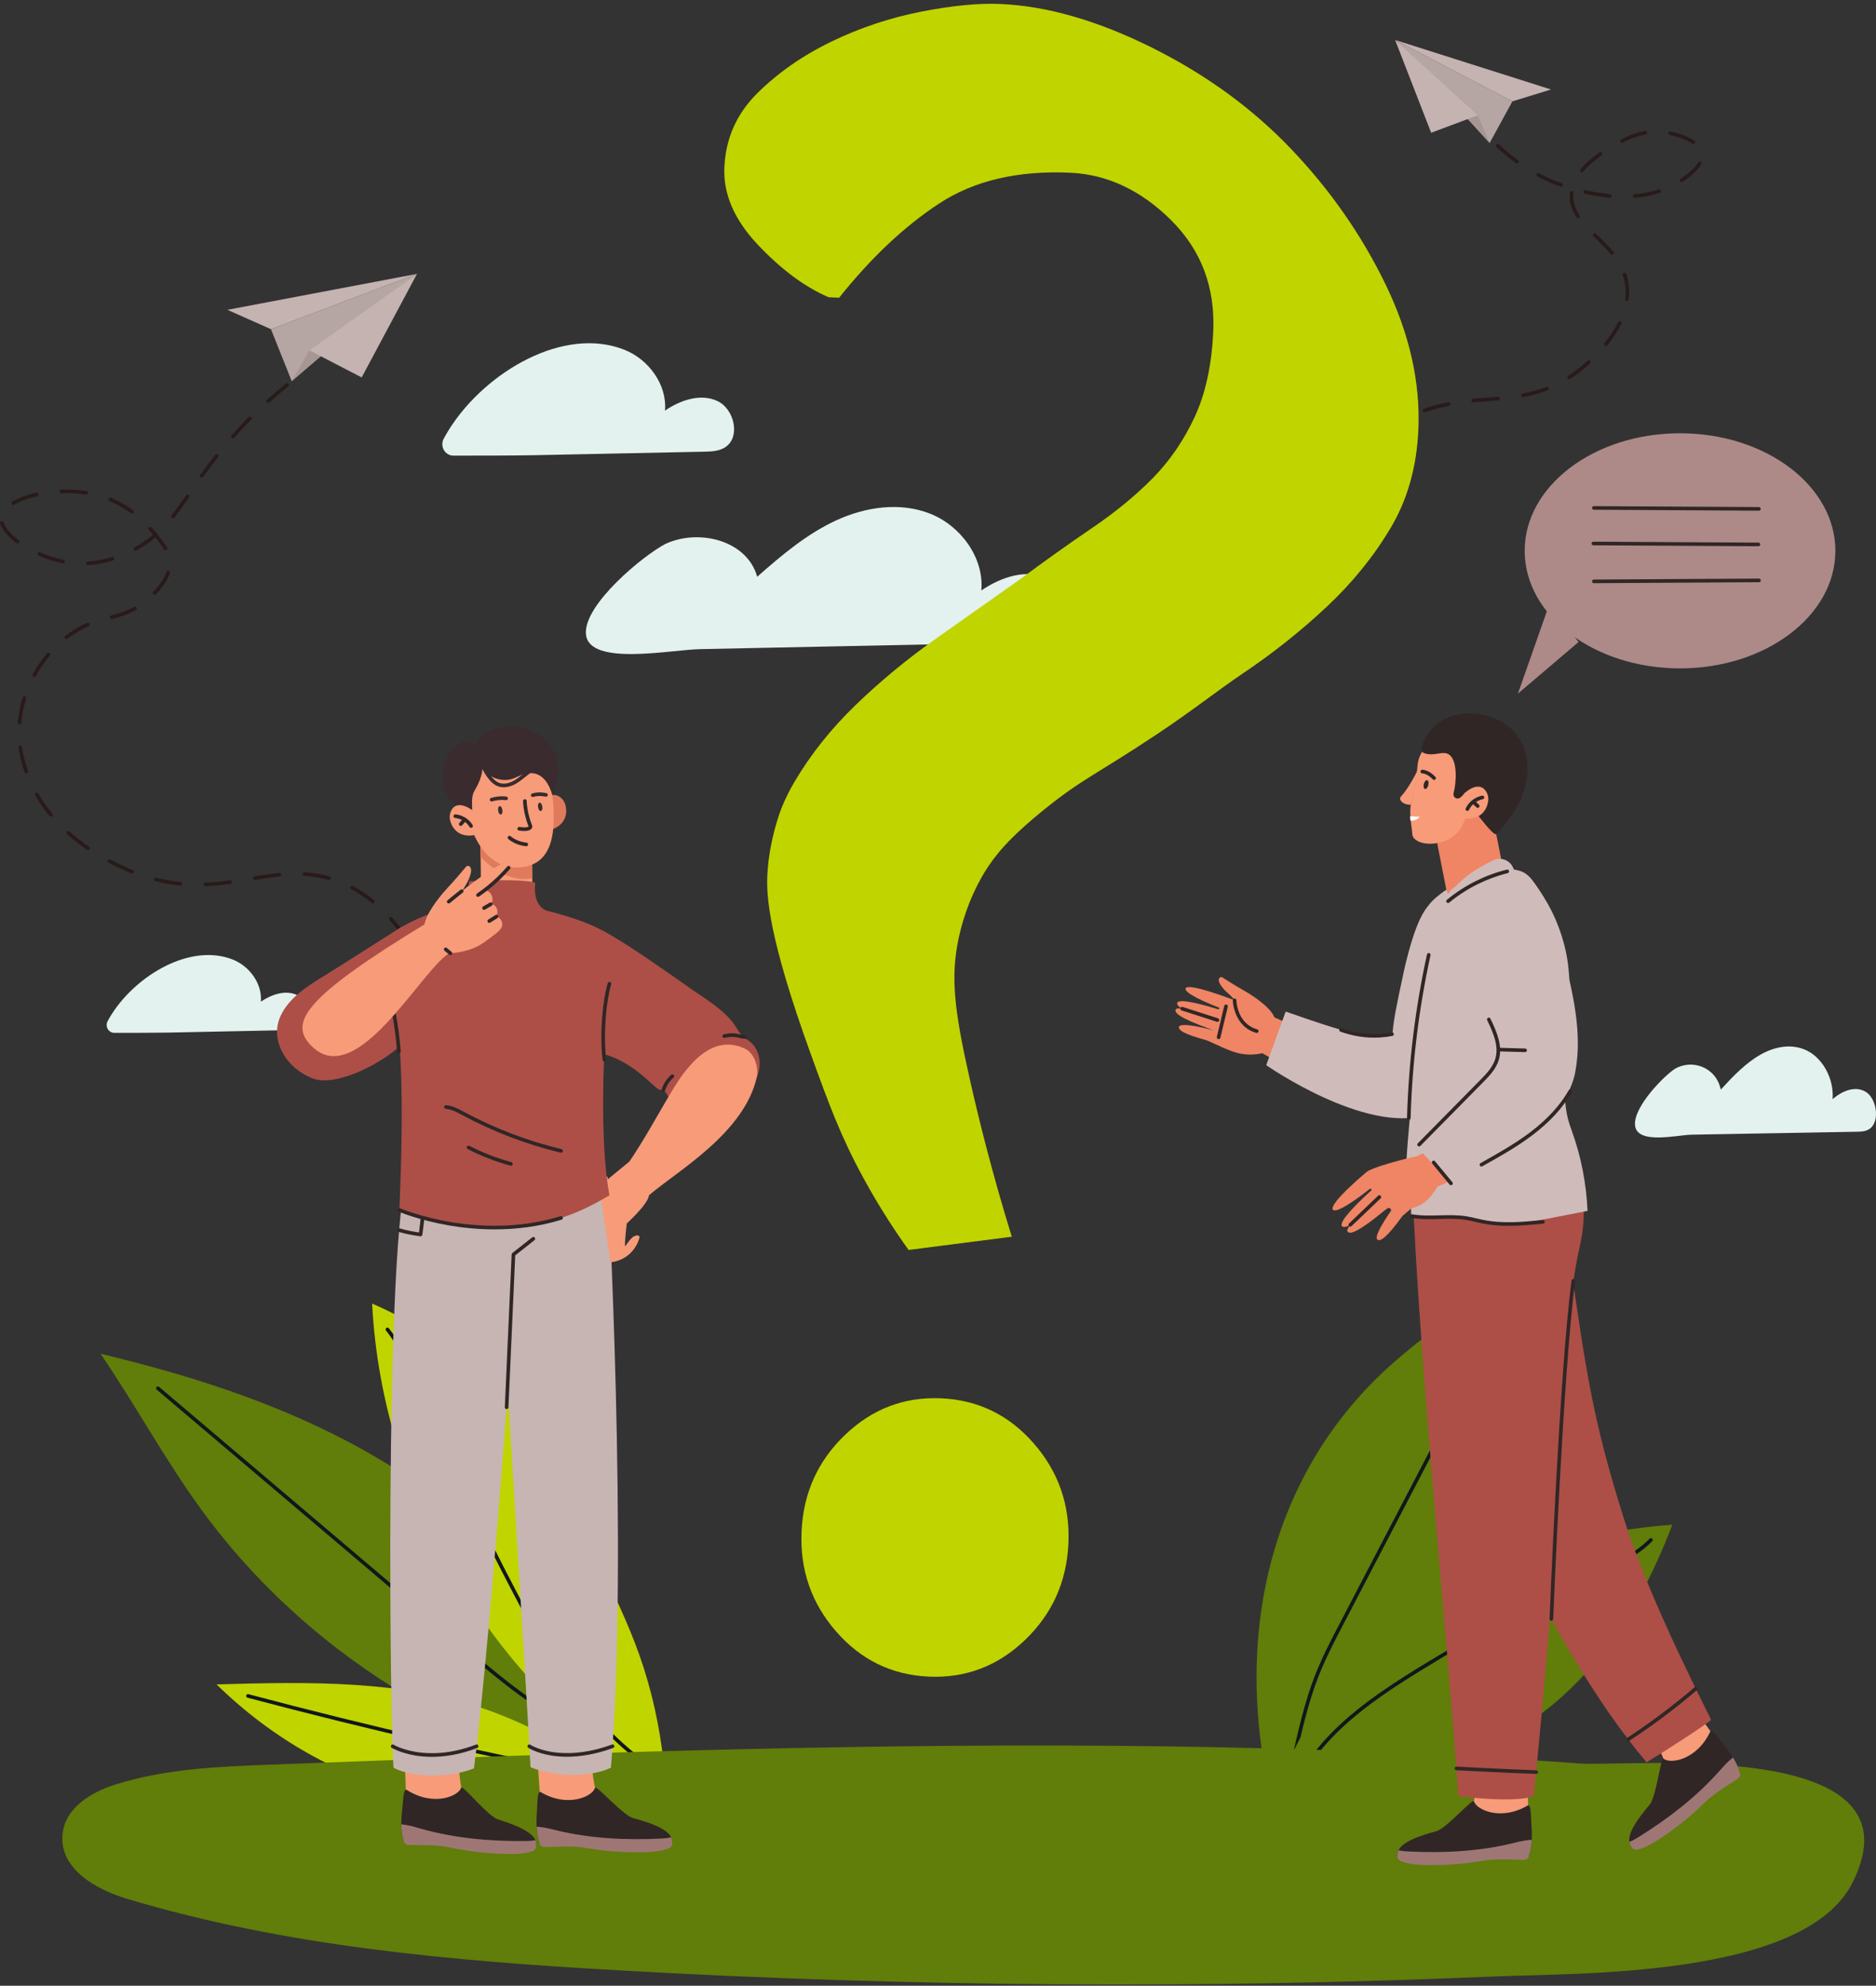 <svg width="375" height="397" viewBox="0 0 375 397" fill="none" xmlns="http://www.w3.org/2000/svg">
<rect x="0" y="0" width="375" height="397" fill="#333333" stroke="none"/>
<g clip-path="url(#clip0_268_4937)">
<path d="M302.318 20.265L297.762 28.605L294.732 23.302L278.874 7.994L302.318 20.265Z" fill="#B5A5A3"/>
<path d="M297.762 28.605L278.874 7.994L295.423 23.044L297.762 28.605Z" fill="#A69795"/>
<path d="M278.874 7.994L302.318 20.265L310.037 17.893L278.874 7.994Z" fill="#C4B3B1"/>
<path d="M278.874 7.994L295.423 23.044L286.079 26.54L278.874 7.994Z" fill="#C4B3B1"/>
<path d="M254.768 104.939C254.687 104.939 254.605 104.911 254.537 104.856C254.383 104.727 254.362 104.499 254.49 104.345C255.143 103.557 255.806 102.777 256.463 102.026C256.594 101.875 256.823 101.861 256.973 101.993C257.124 102.124 257.139 102.354 257.007 102.504C256.355 103.25 255.695 104.025 255.047 104.808C254.976 104.896 254.872 104.94 254.768 104.94V104.939ZM260.111 98.948C260.021 98.948 259.93 98.914 259.86 98.847C259.717 98.707 259.713 98.478 259.852 98.334C261.033 97.109 262.238 95.929 263.432 94.824C263.579 94.689 263.808 94.697 263.943 94.844C264.079 94.992 264.07 95.221 263.923 95.357C262.739 96.453 261.544 97.624 260.372 98.839C260.301 98.913 260.207 98.949 260.111 98.949V98.948ZM267.447 92.178C267.342 92.178 267.237 92.132 267.166 92.044C267.041 91.888 267.065 91.66 267.219 91.534C268.543 90.459 269.893 89.444 271.229 88.515C271.393 88.401 271.619 88.441 271.732 88.606C271.846 88.77 271.806 88.996 271.642 89.11C270.32 90.029 268.986 91.034 267.675 92.096C267.608 92.151 267.528 92.177 267.447 92.177V92.178ZM275.649 86.501C275.523 86.501 275.401 86.435 275.335 86.318C275.235 86.144 275.295 85.923 275.469 85.822C276.945 84.974 278.449 84.201 279.94 83.528C280.122 83.445 280.337 83.528 280.419 83.709C280.501 83.891 280.419 84.107 280.238 84.189C278.769 84.853 277.285 85.614 275.83 86.451C275.773 86.484 275.712 86.499 275.65 86.499L275.649 86.501ZM284.737 82.413C284.585 82.413 284.443 82.316 284.393 82.162C284.332 81.972 284.436 81.767 284.625 81.706C286.229 81.181 287.866 80.75 289.489 80.423C289.686 80.383 289.877 80.511 289.915 80.707C289.955 80.903 289.827 81.095 289.632 81.134C288.035 81.455 286.426 81.878 284.85 82.395C284.812 82.407 284.775 82.413 284.737 82.413ZM294.499 80.442C294.315 80.442 294.157 80.3 294.14 80.113C294.122 79.914 294.268 79.737 294.467 79.719C295.382 79.634 296.316 79.564 297.217 79.495C297.946 79.441 298.701 79.384 299.444 79.319C299.642 79.301 299.818 79.449 299.837 79.649C299.853 79.848 299.706 80.024 299.507 80.042C298.76 80.107 298.004 80.164 297.273 80.218C296.374 80.286 295.443 80.356 294.534 80.441C294.523 80.441 294.511 80.442 294.501 80.442H294.499ZM304.423 79.405C304.253 79.405 304.101 79.284 304.068 79.11C304.031 78.912 304.16 78.723 304.357 78.686C306.074 78.361 307.624 77.928 309.094 77.364C309.281 77.292 309.49 77.385 309.562 77.573C309.634 77.76 309.541 77.969 309.354 78.042C307.842 78.622 306.253 79.067 304.492 79.4C304.469 79.405 304.446 79.406 304.424 79.406L304.423 79.405ZM313.666 75.81C313.547 75.81 313.431 75.751 313.361 75.643C313.253 75.475 313.302 75.25 313.471 75.143C313.836 74.907 314.204 74.657 314.564 74.399C315.075 74.033 316.12 73.248 317.37 72.115C317.519 71.981 317.748 71.992 317.882 72.141C318.016 72.289 318.005 72.519 317.857 72.653C316.58 73.81 315.51 74.613 314.987 74.989C314.617 75.254 314.238 75.511 313.862 75.753C313.801 75.792 313.734 75.811 313.666 75.811V75.81ZM321.056 69.124C320.977 69.124 320.896 69.097 320.83 69.043C320.674 68.917 320.65 68.689 320.775 68.533C321.878 67.165 322.778 65.779 323.448 64.413C323.536 64.233 323.753 64.159 323.933 64.248C324.113 64.336 324.186 64.553 324.098 64.734C323.404 66.148 322.476 67.58 321.339 68.988C321.268 69.077 321.163 69.123 321.058 69.123L321.056 69.124ZM325.227 60.179C325.212 60.179 325.199 60.179 325.184 60.177C324.985 60.154 324.843 59.974 324.866 59.775C324.916 59.335 324.942 58.89 324.942 58.454C324.942 58.121 324.927 57.786 324.897 57.46C324.822 56.62 324.648 55.794 324.383 55.003C324.319 54.813 324.42 54.608 324.61 54.544C324.799 54.48 325.005 54.581 325.068 54.771C325.353 55.615 325.538 56.497 325.618 57.395C325.649 57.743 325.665 58.099 325.665 58.454C325.665 58.917 325.637 59.39 325.584 59.858C325.562 60.042 325.406 60.179 325.224 60.179H325.227ZM322.243 50.95C322.138 50.95 322.034 50.906 321.963 50.817C320.989 49.63 319.874 48.549 318.796 47.503L318.53 47.244C318.387 47.105 318.383 46.876 318.523 46.732C318.662 46.588 318.891 46.584 319.035 46.724L319.3 46.982C320.393 48.041 321.522 49.138 322.523 50.357C322.65 50.511 322.628 50.74 322.473 50.867C322.406 50.922 322.325 50.949 322.244 50.949L322.243 50.95ZM315.452 43.634C315.335 43.634 315.222 43.577 315.152 43.473C314.217 42.077 313.763 40.701 313.763 39.267C313.763 39.123 313.768 38.979 313.776 38.838C313.782 38.734 313.79 38.63 313.803 38.526C313.823 38.326 314 38.182 314.201 38.203C314.4 38.224 314.544 38.402 314.523 38.602C314.513 38.695 314.505 38.788 314.5 38.882C314.493 39.009 314.488 39.139 314.488 39.267C314.488 40.57 314.89 41.779 315.754 43.069C315.865 43.236 315.822 43.461 315.655 43.572C315.594 43.614 315.524 43.634 315.454 43.634H315.452ZM326.769 39.552C326.583 39.552 326.425 39.41 326.408 39.221C326.391 39.022 326.539 38.846 326.738 38.828C328.437 38.683 330.055 38.362 331.543 37.877C331.732 37.815 331.937 37.919 331.999 38.109C332.061 38.3 331.957 38.504 331.767 38.566C330.227 39.069 328.555 39.4 326.801 39.55C326.79 39.55 326.78 39.551 326.769 39.551V39.552ZM321.784 39.522C321.773 39.522 321.763 39.522 321.752 39.521C320.144 39.377 318.47 39.107 316.777 38.72C316.581 38.676 316.459 38.481 316.504 38.286C316.548 38.09 316.743 37.97 316.937 38.013C318.599 38.393 320.241 38.657 321.816 38.799C322.015 38.817 322.162 38.994 322.144 39.193C322.127 39.382 321.969 39.523 321.784 39.523V39.522ZM312.063 37.332C312.023 37.332 311.982 37.325 311.943 37.312C310.761 36.891 309.918 36.533 309.521 36.357C308.779 36.027 308.039 35.666 307.321 35.287C307.144 35.194 307.076 34.974 307.17 34.797C307.263 34.62 307.483 34.551 307.659 34.646C308.361 35.017 309.087 35.37 309.815 35.694C310.202 35.866 311.025 36.216 312.184 36.629C312.372 36.695 312.471 36.903 312.404 37.092C312.351 37.24 312.212 37.334 312.062 37.334L312.063 37.332ZM336.136 36.413C336.018 36.413 335.902 36.355 335.832 36.249C335.722 36.081 335.771 35.856 335.937 35.747C337.638 34.636 338.851 33.506 339.444 32.48C339.544 32.307 339.765 32.247 339.938 32.349C340.111 32.449 340.17 32.67 340.07 32.844C339.412 33.984 338.155 35.166 336.333 36.355C336.272 36.395 336.204 36.415 336.135 36.415L336.136 36.413ZM316.204 34.446C316.124 34.446 316.043 34.42 315.975 34.364C315.821 34.237 315.799 34.009 315.926 33.854C316.871 32.703 318.144 31.561 319.708 30.464C319.872 30.349 320.098 30.389 320.213 30.552C320.327 30.716 320.288 30.942 320.124 31.057C318.612 32.118 317.389 33.214 316.484 34.315C316.413 34.402 316.309 34.446 316.204 34.446ZM303.251 32.697C303.178 32.697 303.104 32.675 303.04 32.629C301.693 31.661 300.385 30.583 299.15 29.426C299.004 29.29 298.997 29.06 299.133 28.914C299.269 28.767 299.499 28.76 299.645 28.897C300.855 30.032 302.14 31.089 303.462 32.039C303.625 32.156 303.662 32.382 303.546 32.546C303.474 32.645 303.363 32.697 303.251 32.697ZM338.496 28.781C338.427 28.781 338.357 28.761 338.295 28.719C336.765 27.695 334.628 27.174 333.78 26.998C333.585 26.957 333.458 26.766 333.499 26.569C333.54 26.373 333.732 26.248 333.928 26.288C334.817 26.473 337.063 27.02 338.698 28.116C338.864 28.227 338.909 28.452 338.798 28.619C338.728 28.723 338.613 28.779 338.496 28.779V28.781ZM324.208 28.569C324.076 28.569 323.95 28.497 323.886 28.372C323.794 28.194 323.865 27.975 324.043 27.884C324.307 27.748 324.582 27.609 324.862 27.472C326.143 26.851 327.478 26.418 328.833 26.186C329.03 26.152 329.217 26.285 329.251 26.482C329.284 26.679 329.152 26.867 328.955 26.901C327.667 27.122 326.396 27.533 325.18 28.124C324.906 28.258 324.634 28.395 324.374 28.529C324.321 28.557 324.265 28.569 324.209 28.569H324.208Z" fill="#291A1A"/>
<path d="M54.162 65.812L58.324 76.226L62.62 70.441L83.355 54.755L54.162 65.812Z" fill="#B5A5A3"/>
<path d="M58.324 76.226L83.355 54.755L61.848 70.041L58.324 76.226Z" fill="#A69795"/>
<path d="M83.355 54.755L54.162 65.812L45.455 61.94L83.355 54.755Z" fill="#C4B3B1"/>
<path d="M83.355 54.755L61.848 70.041L72.298 75.459L83.355 54.755Z" fill="#C4B3B1"/>
<path d="M94.2 223.271C94.031 223.271 93.88 223.152 93.845 222.98C93.653 222.03 93.455 221.084 93.255 220.166C93.213 219.97 93.336 219.777 93.531 219.734C93.727 219.692 93.92 219.815 93.962 220.011C94.164 220.934 94.363 221.884 94.555 222.837C94.594 223.033 94.468 223.225 94.271 223.265C94.247 223.27 94.223 223.272 94.199 223.272L94.2 223.271ZM92.472 215.585C92.31 215.585 92.161 215.475 92.12 215.31C91.709 213.664 91.274 212.043 90.83 210.496C90.774 210.304 90.885 210.103 91.077 210.047C91.269 209.992 91.47 210.103 91.525 210.295C91.972 211.851 92.409 213.479 92.823 215.134C92.871 215.328 92.754 215.526 92.56 215.574C92.531 215.581 92.5 215.585 92.472 215.585ZM89.701 205.985C89.549 205.985 89.408 205.889 89.358 205.737C88.819 204.119 88.252 202.544 87.672 201.053C87.6 200.867 87.692 200.656 87.879 200.584C88.065 200.511 88.275 200.603 88.347 200.791C88.931 202.292 89.504 203.88 90.045 205.508C90.108 205.698 90.006 205.904 89.816 205.967C89.779 205.979 89.74 205.986 89.701 205.986V205.985ZM86.062 196.683C85.926 196.683 85.794 196.605 85.733 196.473C85.016 194.918 84.262 193.426 83.49 192.042C83.393 191.866 83.455 191.646 83.63 191.548C83.805 191.45 84.025 191.513 84.123 191.689C84.903 193.09 85.665 194.598 86.391 196.169C86.474 196.351 86.395 196.567 86.213 196.651C86.164 196.674 86.112 196.685 86.061 196.685L86.062 196.683ZM81.18 187.982C81.066 187.982 80.952 187.927 80.882 187.826C79.908 186.416 78.885 185.105 77.837 183.93C77.704 183.78 77.716 183.552 77.866 183.417C78.016 183.284 78.244 183.296 78.378 183.446C79.445 184.643 80.487 185.978 81.478 187.413C81.592 187.578 81.551 187.804 81.387 187.918C81.324 187.961 81.251 187.982 81.181 187.982H81.18ZM74.516 180.591C74.436 180.591 74.355 180.564 74.288 180.51C72.985 179.446 71.612 178.524 70.209 177.772C70.032 177.678 69.966 177.458 70.06 177.281C70.154 177.105 70.374 177.038 70.55 177.133C71.995 177.906 73.407 178.854 74.746 179.947C74.9 180.074 74.924 180.303 74.798 180.458C74.726 180.546 74.621 180.591 74.516 180.591ZM41.031 177.183C40.838 177.183 40.678 177.031 40.669 176.835C40.661 176.634 40.816 176.466 41.017 176.458C42.538 176.396 44.104 176.249 45.948 175.992C46.146 175.966 46.33 176.104 46.356 176.302C46.384 176.5 46.245 176.684 46.047 176.711C44.179 176.971 42.589 177.119 41.046 177.182C41.041 177.182 41.036 177.182 41.031 177.182V177.183ZM36.046 177.048C36.034 177.048 36.022 177.048 36.01 177.047C34.353 176.882 32.682 176.588 31.046 176.174C30.852 176.124 30.735 175.927 30.784 175.734C30.833 175.539 31.03 175.422 31.223 175.471C32.825 175.876 34.459 176.164 36.081 176.325C36.281 176.344 36.425 176.522 36.406 176.721C36.388 176.909 36.23 177.048 36.046 177.048ZM65.765 175.94C65.732 175.94 65.698 175.936 65.666 175.926C64.095 175.477 62.514 175.21 60.831 175.106C60.631 175.094 60.479 174.922 60.491 174.722C60.503 174.522 60.677 174.37 60.875 174.382C62.611 174.488 64.243 174.765 65.864 175.228C66.055 175.283 66.168 175.483 66.112 175.677C66.066 175.836 65.921 175.94 65.765 175.94ZM50.927 175.93C50.753 175.93 50.6 175.804 50.57 175.626C50.537 175.429 50.671 175.242 50.868 175.209C52.364 174.961 54.104 174.683 55.834 174.511C56.032 174.492 56.21 174.637 56.23 174.837C56.249 175.036 56.104 175.214 55.905 175.233C54.197 175.402 52.47 175.679 50.986 175.925C50.966 175.928 50.947 175.93 50.927 175.93ZM26.394 174.632C26.349 174.632 26.304 174.624 26.26 174.606C25.889 174.457 25.512 174.299 25.139 174.136C24.485 173.852 23.266 173.323 21.692 172.487C21.516 172.393 21.448 172.174 21.541 171.996C21.635 171.82 21.854 171.752 22.031 171.845C23.581 172.667 24.782 173.19 25.427 173.47C25.794 173.63 26.165 173.785 26.529 173.931C26.715 174.006 26.806 174.216 26.731 174.402C26.674 174.544 26.538 174.631 26.394 174.631V174.632ZM17.584 169.945C17.514 169.945 17.443 169.924 17.381 169.881C15.966 168.91 14.631 167.864 13.411 166.773C13.261 166.64 13.249 166.41 13.382 166.261C13.514 166.111 13.744 166.099 13.893 166.232C15.09 167.302 16.4 168.328 17.79 169.282C17.955 169.396 17.997 169.621 17.884 169.786C17.814 169.889 17.7 169.943 17.584 169.943V169.945ZM10.182 163.275C10.078 163.275 9.974 163.231 9.903 163.145C8.808 161.823 7.837 160.427 7.019 158.996C6.92 158.822 6.979 158.601 7.153 158.501C7.326 158.402 7.547 158.461 7.646 158.635C8.445 160.03 9.391 161.392 10.461 162.682C10.589 162.835 10.567 163.065 10.414 163.192C10.346 163.248 10.264 163.275 10.183 163.275H10.182ZM5.265 154.637C5.115 154.637 4.976 154.543 4.923 154.395C4.541 153.31 3.996 151.621 3.691 149.482C3.663 149.284 3.801 149.1 3.999 149.072C4.195 149.045 4.38 149.182 4.408 149.381C4.704 151.455 5.233 153.099 5.605 154.153C5.672 154.342 5.573 154.549 5.384 154.616C5.344 154.63 5.303 154.637 5.264 154.637H5.265ZM3.905 144.807C3.894 144.807 3.884 144.807 3.873 144.806C3.674 144.789 3.527 144.612 3.544 144.413C3.564 144.173 3.59 143.933 3.617 143.694C3.785 142.283 4.096 140.853 4.541 139.442C4.601 139.251 4.804 139.145 4.994 139.205C5.185 139.266 5.291 139.469 5.231 139.66C4.8 141.027 4.498 142.414 4.335 143.779C4.308 144.009 4.284 144.242 4.264 144.473C4.249 144.662 4.09 144.804 3.903 144.804L3.905 144.807ZM6.856 135.328C6.796 135.328 6.736 135.313 6.681 135.282C6.506 135.185 6.442 134.964 6.539 134.788C7.36 133.3 8.326 131.896 9.408 130.617C9.537 130.465 9.766 130.445 9.919 130.575C10.071 130.704 10.09 130.933 9.961 131.086C8.91 132.329 7.972 133.692 7.174 135.139C7.108 135.259 6.985 135.326 6.857 135.326L6.856 135.328ZM13.286 127.77C13.178 127.77 13.07 127.72 12.999 127.627C12.877 127.467 12.907 127.24 13.067 127.118C13.686 126.644 14.33 126.203 14.983 125.806C15.788 125.316 16.59 124.903 17.43 124.541C17.615 124.463 17.827 124.547 17.905 124.732C17.984 124.916 17.899 125.13 17.715 125.209C16.905 125.557 16.135 125.955 15.358 126.426C14.727 126.81 14.104 127.236 13.506 127.695C13.441 127.745 13.364 127.77 13.286 127.77ZM22.325 123.748C22.165 123.748 22.018 123.641 21.975 123.477C21.925 123.284 22.041 123.086 22.235 123.035C23.746 122.64 25.233 122.213 26.806 121.33C26.981 121.232 27.2 121.295 27.298 121.469C27.396 121.644 27.333 121.865 27.159 121.962C25.511 122.886 23.975 123.329 22.417 123.736C22.387 123.745 22.356 123.748 22.325 123.748ZM30.894 118.941C30.803 118.941 30.712 118.907 30.642 118.838C30.498 118.698 30.495 118.469 30.634 118.326C31.945 116.976 32.836 115.631 33.284 114.325C33.349 114.135 33.554 114.035 33.743 114.1C33.933 114.165 34.033 114.371 33.968 114.561C33.485 115.968 32.539 117.404 31.153 118.831C31.082 118.904 30.988 118.941 30.894 118.941ZM17.594 112.994C17.406 112.994 17.247 112.847 17.233 112.656C17.219 112.457 17.37 112.283 17.569 112.269C19.134 112.159 20.753 111.849 22.379 111.344C22.569 111.285 22.772 111.392 22.831 111.584C22.89 111.775 22.783 111.978 22.592 112.037C20.913 112.558 19.239 112.88 17.618 112.994C17.61 112.994 17.601 112.994 17.593 112.994H17.594ZM12.63 112.628C12.606 112.628 12.582 112.626 12.557 112.621C10.928 112.291 9.305 111.78 7.729 111.1C7.546 111.02 7.462 110.808 7.54 110.624C7.62 110.44 7.832 110.355 8.015 110.434C9.544 111.093 11.12 111.59 12.7 111.91C12.895 111.95 13.022 112.141 12.983 112.337C12.948 112.509 12.798 112.628 12.629 112.628H12.63ZM27.075 110.106C26.947 110.106 26.823 110.037 26.756 109.916C26.661 109.74 26.726 109.52 26.901 109.424C28.253 108.687 29.468 107.859 30.602 106.901C30.347 106.593 30.071 106.27 29.771 105.936C29.637 105.787 29.651 105.558 29.799 105.424C29.948 105.289 30.177 105.303 30.311 105.451C30.654 105.833 30.965 106.201 31.251 106.549C31.319 106.567 31.381 106.605 31.43 106.66C31.485 106.723 31.514 106.801 31.519 106.879C31.822 107.255 32.091 107.603 32.335 107.917C32.794 108.508 33.134 108.999 33.404 109.462C33.506 109.635 33.448 109.857 33.275 109.959C33.103 110.06 32.88 110.002 32.779 109.829C32.524 109.394 32.201 108.929 31.763 108.362C31.55 108.087 31.316 107.786 31.059 107.463C29.89 108.45 28.639 109.302 27.247 110.062C27.192 110.092 27.133 110.106 27.075 110.106ZM3.539 108.665C3.464 108.665 3.388 108.642 3.323 108.594C1.564 107.279 0.42 105.917 0.014 104.652C-0.047 104.461 0.058 104.257 0.249 104.196C0.439 104.135 0.643 104.24 0.704 104.431C1.057 105.535 2.141 106.807 3.755 108.012C3.915 108.132 3.948 108.359 3.828 108.52C3.757 108.615 3.649 108.666 3.538 108.666L3.539 108.665ZM34.563 103.623C34.485 103.623 34.405 103.598 34.339 103.545C34.182 103.42 34.156 103.192 34.281 103.034C35.215 101.857 36.125 100.576 37.202 99.015C37.315 98.851 37.541 98.81 37.705 98.924C37.869 99.037 37.91 99.263 37.797 99.428C36.71 101 35.794 102.292 34.847 103.485C34.775 103.576 34.669 103.622 34.563 103.622V103.623ZM26.374 102.678C26.299 102.678 26.223 102.655 26.159 102.606C24.819 101.611 23.389 100.798 21.908 100.188C21.723 100.112 21.635 99.9 21.711 99.716C21.787 99.531 21.998 99.442 22.184 99.518C23.721 100.151 25.203 100.995 26.592 102.025C26.753 102.145 26.786 102.372 26.667 102.533C26.596 102.628 26.487 102.679 26.376 102.679L26.374 102.678ZM2.652 100.952C2.527 100.952 2.405 100.888 2.339 100.772C2.239 100.599 2.297 100.377 2.469 100.276C3.725 99.544 5.375 98.933 7.239 98.51C7.434 98.466 7.628 98.589 7.673 98.783C7.717 98.979 7.594 99.173 7.4 99.217C5.606 99.624 4.028 100.206 2.835 100.903C2.777 100.937 2.714 100.952 2.653 100.952H2.652ZM17.242 98.897C17.224 98.897 17.204 98.896 17.185 98.892C15.895 98.689 14.55 98.587 13.187 98.587C12.886 98.587 12.579 98.592 12.277 98.603C12.077 98.61 11.91 98.453 11.903 98.252C11.896 98.052 12.053 97.885 12.253 97.878C13.963 97.821 15.677 97.921 17.297 98.176C17.495 98.208 17.63 98.393 17.599 98.591C17.571 98.77 17.417 98.898 17.242 98.898V98.897ZM40.347 95.485C40.274 95.485 40.201 95.463 40.137 95.417C39.974 95.301 39.937 95.074 40.052 94.912C41.09 93.454 42.072 92.141 43.052 90.898C43.176 90.74 43.403 90.714 43.56 90.837C43.717 90.962 43.743 91.189 43.62 91.346C42.647 92.581 41.673 93.884 40.641 95.333C40.57 95.432 40.459 95.485 40.347 95.485ZM46.539 87.654C46.453 87.654 46.367 87.624 46.298 87.562C46.149 87.429 46.136 87.199 46.268 87.05L46.298 87.015C47.392 85.782 48.536 84.563 49.701 83.393C49.842 83.251 50.072 83.25 50.213 83.393C50.354 83.534 50.355 83.764 50.213 83.906C49.058 85.067 47.923 86.275 46.838 87.498L46.807 87.533C46.735 87.614 46.635 87.655 46.536 87.655L46.539 87.654ZM53.579 80.57C53.48 80.57 53.381 80.529 53.31 80.449C53.176 80.3 53.189 80.07 53.338 79.936C54.57 78.829 55.855 77.736 57.158 76.687C57.313 76.562 57.541 76.587 57.667 76.743C57.792 76.899 57.767 77.127 57.611 77.253C56.319 78.293 55.044 79.378 53.822 80.477C53.753 80.538 53.666 80.57 53.58 80.57H53.579Z" fill="#291A1A"/>
<path d="M335.826 133.625C352.976 133.625 366.878 123.103 366.878 110.123C366.878 97.143 352.976 86.621 335.826 86.621C318.677 86.621 304.774 97.143 304.774 110.123C304.774 123.103 318.677 133.625 335.826 133.625Z" fill="#AD8A87"/>
<path d="M309.671 120.892L303.42 138.676L315.546 128.349L309.671 120.892Z" fill="#AD8A87"/>
<path d="M351.502 109.206H351.5L318.502 109.021C318.302 109.021 318.141 108.857 318.143 108.656C318.143 108.455 318.304 108.296 318.507 108.296L351.505 108.481C351.705 108.481 351.866 108.645 351.864 108.846C351.864 109.046 351.701 109.206 351.502 109.206Z" fill="#302626"/>
<path d="M351.595 102.097H351.593L318.595 101.912C318.395 101.912 318.234 101.748 318.236 101.547C318.236 101.347 318.399 101.187 318.598 101.187H318.6L351.598 101.372C351.798 101.372 351.959 101.536 351.957 101.737C351.957 101.936 351.794 102.097 351.595 102.097Z" fill="#302626"/>
<path d="M318.596 116.593C318.397 116.593 318.236 116.432 318.234 116.233C318.234 116.032 318.395 115.869 318.594 115.868L351.609 115.672C351.806 115.672 351.972 115.833 351.973 116.032C351.973 116.233 351.813 116.396 351.613 116.397L318.599 116.593H318.596Z" fill="#302626"/>
<path d="M334.843 213.655C338.203 211.731 343 213.269 343.971 217.838C346.436 215.154 348.983 212.5 351.934 210.833C354.885 209.165 358.331 208.573 361.318 210.099C364.305 211.625 366.631 215.593 366.322 219.733C368.291 218.084 370.836 217.007 372.954 218.287C375.071 219.566 375.841 224.033 373.834 225.603C373.055 226.213 372.095 226.246 371.185 226.263C360.181 226.458 349.178 226.653 338.174 226.848C335.271 226.9 327.131 228.923 326.828 224.926C326.547 221.21 332.704 215.012 334.844 213.653L334.843 213.655Z" fill="#E3F2EF"/>
<path d="M133.007 108.747C139.707 105.63 149.341 108.025 151.361 115.311C156.254 110.99 161.313 106.717 167.198 104.015C173.083 101.312 179.976 100.321 185.985 102.72C191.993 105.118 196.718 111.429 196.166 118.046C200.082 115.386 205.165 113.634 209.428 115.649C213.691 117.666 215.305 124.793 211.31 127.327C209.756 128.312 207.835 128.377 206.012 128.415L139.893 129.78C134.079 129.9 117.805 133.238 117.134 126.856C116.511 120.925 128.743 110.943 133.007 108.744V108.747Z" fill="#E3F2EF"/>
<path d="M89.951 85.57C97.203 74.292 112.72 65.098 124.86 69.946C129.62 71.846 133.364 76.846 132.926 82.09C136.029 79.982 140.057 78.594 143.434 80.191C146.811 81.788 148.09 87.436 144.926 89.443C143.695 90.223 142.173 90.276 140.728 90.305C129.329 90.541 117.93 90.775 106.532 91.011C102.938 91.085 95.161 91.092 90.627 91.091C88.934 91.091 87.88 89.215 88.702 87.688C89.085 86.975 89.502 86.269 89.951 85.57Z" fill="#E3F2EF"/>
<path d="M22.388 202.671C27.409 194.863 38.153 188.497 46.558 191.852C49.854 193.168 52.447 196.629 52.143 200.26C54.291 198.801 57.079 197.839 59.418 198.946C61.758 200.052 62.642 203.962 60.45 205.351C59.598 205.892 58.545 205.928 57.544 205.949C49.651 206.112 41.759 206.275 33.867 206.437C31.379 206.488 25.994 206.493 22.854 206.493C21.681 206.493 20.952 205.193 21.522 204.136C21.787 203.643 22.076 203.155 22.387 202.671H22.388Z" fill="#E3F2EF"/>
<path d="M135.043 357.524C97.57 352.976 62.334 332.234 40.132 301.653C32.902 291.694 27.033 280.813 20.095 270.648C40.087 275.425 59.533 281.819 77.107 292.496C94.68 303.174 110.196 317.656 120.482 335.481C124.875 343.096 128.227 351.979 135.043 357.525V357.524Z" fill="#617D0A"/>
<path d="M134.524 357.378C134.462 357.378 134.401 357.362 134.344 357.33L120.966 349.613C115.212 346.295 109.263 342.863 103.795 338.873C100.062 336.148 96.485 333.113 93.027 330.179L31.333 277.827C31.181 277.698 31.162 277.469 31.291 277.316C31.42 277.163 31.649 277.144 31.802 277.273L93.495 329.625C96.945 332.552 100.51 335.578 104.223 338.287C109.659 342.254 115.591 345.675 121.328 348.985L134.706 356.701C134.88 356.801 134.939 357.023 134.839 357.197C134.772 357.313 134.651 357.378 134.525 357.378H134.524Z" fill="#10171B"/>
<path d="M125.508 356.722C116.787 351.238 107.986 345.712 98.316 342.171C80.895 335.791 61.831 336.233 43.291 336.755C65.144 358.204 96.722 367.11 125.506 356.723L125.508 356.722Z" fill="#C0D400"/>
<path d="M123.446 356.371C123.423 356.371 123.4 356.369 123.377 356.364C98.666 351.577 73.803 345.874 49.478 339.411C49.285 339.36 49.169 339.16 49.221 338.967C49.272 338.773 49.469 338.658 49.663 338.709C73.973 345.168 98.82 350.869 123.515 355.652C123.712 355.69 123.84 355.881 123.802 356.076C123.768 356.249 123.618 356.37 123.447 356.37L123.446 356.371Z" fill="#10171B"/>
<path d="M133.112 358.183C99.18 337.962 76.399 300.113 74.385 260.612C90.19 267.572 99.24 276.681 104.101 282.63C108.778 288.355 113.471 298.575 122.855 319.014C125.881 325.604 128.284 331.215 130.217 338.843C132.208 346.696 132.878 353.445 133.11 358.183H133.112Z" fill="#C0D400"/>
<path d="M130.058 353.684C129.988 353.684 129.918 353.663 129.855 353.622C117.27 345.105 109.345 331.359 102.905 319.144C96.076 306.191 89.746 292.774 84.093 279.265L83.832 278.64C82.004 274.267 80.116 269.745 77.166 266.012C77.041 265.855 77.068 265.627 77.225 265.503C77.382 265.379 77.61 265.405 77.733 265.563C80.744 269.374 82.653 273.943 84.499 278.361L84.76 278.984C90.406 292.474 96.726 305.872 103.545 318.805C109.945 330.943 117.814 344.599 130.261 353.021C130.426 353.133 130.47 353.358 130.359 353.525C130.289 353.629 130.174 353.685 130.058 353.685V353.684Z" fill="#10171B"/>
<path d="M255.423 364.828C245.366 329.385 253.403 295.575 277.07 273.759C284.778 266.654 294.007 260.805 302.05 253.969C304.919 272.946 305.853 291.457 301.492 308.33C297.132 325.201 287.91 340.247 273.058 350.461C266.713 354.825 258.609 358.244 255.424 364.828H255.423Z" fill="#617D0A"/>
<path d="M255.758 364.687C255.731 364.687 255.705 364.685 255.678 364.679C255.483 364.635 255.361 364.441 255.404 364.246L258.286 351.414C259.527 345.89 260.81 340.178 262.881 334.898C264.296 331.293 266.1 327.83 267.847 324.481L298.953 264.814C299.046 264.636 299.264 264.568 299.442 264.661C299.619 264.754 299.688 264.973 299.595 265.15L268.489 324.817C266.752 328.149 264.955 331.595 263.555 335.164C261.504 340.392 260.227 346.077 258.992 351.575L256.11 364.407C256.073 364.575 255.923 364.69 255.758 364.69V364.687Z" fill="#10171B"/>
<path d="M253.956 363.028C261.958 330.462 293.118 307.887 334.285 304.83C326.526 325.208 313.831 344.181 290.183 351.864C284.367 353.754 278.048 354.947 272.09 356.646C265.598 358.497 259.473 360.021 253.954 363.028H253.956Z" fill="#617D0A"/>
<path d="M257.908 360.372C257.87 360.372 257.831 360.366 257.794 360.352C257.604 360.288 257.502 360.083 257.566 359.893C261.63 347.737 273.109 339.848 283.55 333.408C294.601 326.591 306.345 320.233 318.454 314.507L319.013 314.243C322.924 312.397 326.968 310.489 329.745 307.617C329.884 307.473 330.114 307.47 330.257 307.609C330.401 307.748 330.404 307.978 330.266 308.121C327.395 311.087 323.291 313.025 319.321 314.898L318.762 315.162C306.676 320.876 294.957 327.222 283.928 334.025C273.597 340.398 262.239 348.196 258.251 360.123C258.201 360.274 258.059 360.37 257.908 360.37V360.372Z" fill="#10171B"/>
<path d="M54.201 352.79C43.745 353.183 33.164 353.598 23.108 356.755C18.339 358.252 13.011 361.336 12.498 366.738C11.842 373.647 19.234 377.773 25.354 379.608C57.257 389.176 90.49 392.032 123.522 393.912C181.988 397.24 240.593 397.647 299.094 395.135C315.504 394.43 360.732 395.43 370.298 376.401C385.063 347.027 325.683 353.28 315.743 352.558C259.985 348.507 204.055 348.41 148.209 349.706C116.866 350.434 85.532 351.612 54.202 352.79H54.201Z" fill="#617D0A"/>
<path d="M283.517 85.968C283.186 93.414 281.319 99.97 277.925 105.641C274.53 111.32 270.286 116.547 265.183 121.33C260.081 126.113 254.539 130.523 248.539 134.568C243.25 138.134 238.545 141.93 231.596 146.568C219.099 154.908 216.346 155.656 208.595 161.95C201.563 167.659 198.861 171.08 196.96 174.135C196.056 175.59 193.206 180.38 191.671 187.381C189.963 195.169 190.729 201.83 193.787 215.46C195.685 223.925 198.391 234.742 202.249 247.248C195.374 248.131 188.498 249.014 181.623 249.897C179.115 246.404 175.904 241.588 172.632 235.592C168.085 227.261 165.776 220.971 162.054 210.691C153.559 187.231 153.181 179.009 153.387 174.914C153.755 167.599 156.262 161.443 156.262 161.443C156.96 159.724 157.786 158.056 158.737 156.437C161.997 150.872 166.119 145.692 171.093 140.894C176.067 136.096 181.43 131.67 187.188 127.615C192.938 123.559 198.449 119.665 203.73 115.933C208.769 112.191 213.632 108.733 218.302 105.56C222.971 102.387 227.001 99.075 230.41 95.613C233.818 92.151 236.608 88.076 238.795 83.395C240.975 78.715 242.219 72.991 242.52 66.243C242.913 57.395 240.1 49.981 234.08 44.005C228.061 38.027 221.331 34.864 213.899 34.533C203.433 34.066 194.733 36.111 187.782 40.656C180.83 45.2 174.145 51.493 167.736 59.521L165.64 59.428C160.842 57.36 156.117 53.845 151.447 48.886C146.777 43.925 144.56 38.782 144.797 33.462C145.054 27.677 147.245 22.738 151.388 18.629C155.53 14.527 160.452 11.099 166.162 8.335C171.864 5.569 177.833 3.577 184.061 2.345C190.279 1.121 195.597 0.6 200.013 0.796C209.311 1.211 219.367 4.108 230.183 9.481C240.999 14.861 250.297 21.624 258.08 29.775C265.863 37.936 272.159 46.954 276.955 56.834C281.75 66.725 283.944 76.43 283.521 85.967L283.517 85.968ZM213.568 308.566C213.229 316.218 210.334 322.652 204.902 327.869C199.462 333.078 193.05 335.525 185.661 335.196C178.272 334.866 172.096 331.858 167.146 326.186C162.19 320.506 159.886 313.84 160.227 306.188C160.566 298.544 163.452 292.111 168.893 286.893C174.324 281.676 180.744 279.229 188.133 279.558C195.523 279.888 201.691 282.896 206.648 288.577C211.596 294.257 213.908 300.922 213.568 308.566Z" fill="#C0D400"/>
<path d="M108.173 161.331C108.173 161.331 109.585 157.885 111.793 159.256C112.402 159.634 112.84 160.25 113.024 160.95C113.413 162.433 113.317 165.023 109.683 166.069C109.757 166.223 108.172 161.332 108.172 161.332L108.173 161.331Z" fill="#E07A5C"/>
<path d="M96.179 179.667L95.974 164.025L106.329 168.655L106.442 180.396C106.449 181.197 106.901 181.926 107.609 182.282L112.661 184.828C112.661 184.828 103.628 195.987 89.135 183.582C90.954 183.02 93.286 182.221 94.762 181.707C95.621 181.408 96.191 180.585 96.179 179.666V179.667Z" fill="#F79B79"/>
<path d="M96.071 171.325L96.044 169.293C96.486 167.918 97.242 166.026 97.739 164.815L106.33 168.657L106.398 175.594C104.291 176.014 100.453 175.86 96.072 171.325H96.071Z" fill="#E07A5C"/>
<path d="M93.489 161.704C94.079 168.597 98.36 173.432 103.09 173.442C110.204 173.457 111.145 167.11 110.556 160.217C109.965 153.324 105.667 148.069 100.954 148.48C96.242 148.891 92.9 154.812 93.489 161.704Z" fill="#F79B79"/>
<path d="M100.424 161.943C100.493 162.403 100.358 162.806 100.124 162.841C99.888 162.877 99.643 162.533 99.575 162.071C99.506 161.61 99.641 161.207 99.875 161.172C100.109 161.137 100.356 161.481 100.424 161.943Z" fill="#3A2B2E"/>
<path d="M108.404 161.247C108.472 161.708 108.337 162.111 108.103 162.146C107.868 162.182 107.623 161.837 107.554 161.375C107.485 160.915 107.62 160.512 107.854 160.477C108.089 160.442 108.335 160.785 108.404 161.247Z" fill="#3A2B2E"/>
<path d="M110.381 158.815C109.851 157.164 108.579 153.987 105.17 154.644C104.136 154.844 103.229 155.48 102.214 155.765C99.849 156.429 97.1 155.161 96.045 152.918C95.531 151.825 95.35 150.761 94.918 149.633C95.241 147.839 96.903 146.449 98.594 145.817C102.32 144.423 106.828 145.51 109.534 148.454C112.241 151.398 112.026 155.157 110.379 158.815H110.381Z" fill="#3A2B2E"/>
<path d="M94.288 163.021C94.584 161.484 94.026 159.76 94.732 158.317C94.981 157.809 95.292 157.335 95.534 156.823C96.171 155.473 96.741 153.661 96.298 152.233C95.993 151.253 95.987 150.454 95.394 149.621C95.372 149.039 94.231 148.36 93.67 148.232C93.109 148.104 92.52 148.263 92.001 148.515C89.713 149.621 88.592 152.337 88.428 154.896C88.373 155.767 88.405 156.655 88.661 157.488C89.137 159.036 90.322 160.238 91.473 161.364C92.319 162.191 93.238 163.823 94.288 163.022V163.021Z" fill="#3A2B2E"/>
<path d="M94.393 161.97C94.393 161.97 91.475 159.688 90.231 161.987C89.889 162.622 89.811 163.376 89.995 164.075C90.386 165.557 91.743 167.758 95.41 166.84C95.423 167.011 94.393 161.97 94.393 161.97Z" fill="#F79B79"/>
<path d="M94.167 165.499C94.048 165.499 93.93 165.44 93.861 165.33C92.782 163.625 91.068 163.543 90.996 163.54C90.796 163.533 90.639 163.366 90.645 163.165C90.651 162.966 90.816 162.807 91.017 162.815C91.105 162.817 93.181 162.901 94.472 164.941C94.579 165.111 94.528 165.334 94.359 165.442C94.299 165.481 94.233 165.499 94.166 165.499H94.167Z" fill="#302626"/>
<path d="M92.105 165.126C92.021 165.126 91.938 165.097 91.869 165.039C91.717 164.908 91.699 164.679 91.829 164.527L92.565 163.666C92.695 163.514 92.923 163.496 93.075 163.626C93.227 163.757 93.245 163.985 93.115 164.138L92.38 164.999C92.309 165.082 92.207 165.126 92.105 165.126Z" fill="#302626"/>
<path d="M98.273 160.231C98.117 160.231 97.972 160.129 97.926 159.97C97.87 159.778 97.98 159.576 98.172 159.52C99.869 159.026 101.174 159.251 101.228 159.26C101.425 159.296 101.556 159.484 101.521 159.681C101.486 159.878 101.298 160.01 101.101 159.975C101.082 159.971 99.894 159.774 98.375 160.218C98.341 160.228 98.307 160.233 98.273 160.233V160.231Z" fill="#3A2B2E"/>
<path d="M106.489 159.346C106.336 159.346 106.194 159.248 106.144 159.093C106.084 158.902 106.189 158.698 106.379 158.638C107.758 158.197 109.176 158.555 109.235 158.571C109.428 158.621 109.545 158.819 109.495 159.014C109.445 159.207 109.247 159.324 109.054 159.274C109.034 159.269 107.77 158.956 106.599 159.329C106.563 159.341 106.526 159.346 106.489 159.346Z" fill="#3A2B2E"/>
<path d="M104.821 166.134C104.507 166.134 104.147 166.105 103.735 166.046C103.537 166.018 103.399 165.834 103.428 165.636C103.456 165.438 103.641 165.3 103.839 165.329C105.285 165.537 105.615 165.285 105.663 165.24C104.581 162.477 104.559 160.242 104.558 160.148C104.558 159.947 104.719 159.784 104.919 159.784H104.92C105.119 159.784 105.281 159.945 105.282 160.146C105.282 160.167 105.306 162.391 106.369 165.057C106.376 165.074 106.381 165.092 106.386 165.109C106.399 165.165 106.449 165.454 106.2 165.726C105.949 165.999 105.494 166.135 104.821 166.135V166.134Z" fill="#302626"/>
<path d="M105.2 169.179C105.193 169.179 105.187 169.179 105.18 169.179C105.098 169.174 103.145 169.052 101.602 167.739C101.45 167.61 101.431 167.38 101.561 167.227C101.69 167.075 101.92 167.056 102.072 167.186C103.431 168.342 105.203 168.453 105.221 168.455C105.42 168.466 105.573 168.637 105.562 168.837C105.551 169.03 105.392 169.179 105.201 169.179H105.2Z" fill="#302626"/>
<path d="M100.675 157.396C100.242 157.396 99.83 157.321 99.453 157.168C98.826 156.914 98.255 156.445 97.657 155.695C97.028 154.908 96.52 154.034 96.145 153.095C96.071 152.909 96.161 152.699 96.347 152.624C96.533 152.549 96.743 152.64 96.818 152.826C97.165 153.697 97.639 154.51 98.223 155.241C98.742 155.891 99.219 156.29 99.725 156.495C100.628 156.862 101.817 156.652 102.988 155.921C103.508 155.596 104.004 155.197 104.485 154.811C104.975 154.417 105.483 154.009 106.032 153.664C106.979 153.068 108.062 152.658 109.163 152.478C109.629 152.401 110.229 152.354 110.725 152.677C110.892 152.786 110.941 153.011 110.831 153.179C110.722 153.347 110.498 153.395 110.33 153.285C110.041 153.098 109.617 153.138 109.279 153.193C108.272 153.359 107.282 153.734 106.416 154.278C105.902 154.601 105.412 154.995 104.937 155.377C104.441 155.776 103.927 156.188 103.371 156.536C102.462 157.105 101.527 157.397 100.675 157.397V157.396Z" fill="#3A2B2E"/>
<path d="M120.668 300.401C119.808 318.325 118.639 335.851 118.282 351.848C118.384 354.158 118.653 356.79 119.305 358.543C119.562 359.233 119.962 361.673 124.604 362.991L107.955 360.261L107.888 358.261C107.127 346.701 103.462 301.181 103.462 301.181C103.462 301.181 121.503 282.979 120.668 300.402V300.401Z" fill="#F79B79"/>
<path d="M109.687 363.32C109.687 363.32 109.682 363.315 109.681 363.312C109.683 363.322 109.686 363.323 109.687 363.32Z" fill="#F79B79"/>
<path d="M107.851 368.508C107.164 366.498 107.165 364.345 107.326 362.243C107.473 360.316 107.355 358.224 107.999 358.241C113.583 361.571 118.636 359.058 118.949 357.355C119.695 357.332 124.604 362.991 126.566 363.487C133.835 365.44 134.367 367.084 134.4 368.496C134.41 368.973 107.926 368.728 107.851 368.508Z" fill="#302626"/>
<path d="M126.324 370.306C123.243 370.288 120.132 369.958 117.091 369.444C114.484 369.003 111.708 369.209 109.064 369.265C108.787 369.267 108.489 369.263 108.262 369.126C108.248 369.118 108.233 369.108 108.22 369.099C108.02 368.957 107.926 368.727 107.851 368.506C107.485 367.436 107.319 366.326 107.263 365.204C107.839 365.243 108.412 365.308 108.979 365.413C109.706 365.547 110.421 365.736 111.137 365.91C117.953 367.564 125.032 367.92 132.036 367.58C132.745 367.546 133.468 367.498 134.15 367.32C134.345 367.729 134.39 368.119 134.4 368.494C134.41 368.97 134.083 369.396 133.595 369.576C131.347 370.403 128.681 370.318 126.324 370.305V370.306Z" fill="#9E7775"/>
<path d="M96.133 300.491C94.579 318.368 92.73 335.836 91.751 351.805C91.763 354.117 91.931 356.758 92.514 358.535C92.743 359.234 93.048 361.688 97.635 363.186L81.104 359.809L81.115 357.808C80.802 346.228 78.909 300.599 78.909 300.599C78.909 300.599 97.642 283.113 96.131 300.49L96.133 300.491Z" fill="#F79B79"/>
<path d="M82.717 362.936C82.717 362.936 82.712 362.931 82.711 362.929C82.713 362.938 82.716 362.939 82.717 362.936Z" fill="#F79B79"/>
<path d="M80.682 368.048C80.073 366.012 80.158 363.863 80.4 361.767C80.623 359.847 80.585 357.753 81.228 357.794C86.678 361.338 91.826 359.025 92.204 357.336C92.95 357.342 97.636 363.189 99.577 363.761C106.765 365.995 107.232 367.659 107.21 369.071C107.203 369.548 80.747 368.272 80.68 368.048H80.682Z" fill="#302626"/>
<path d="M99.07 370.564C95.993 370.426 92.896 369.975 89.879 369.343C87.29 368.8 84.509 368.898 81.863 368.852C81.587 368.844 81.289 368.827 81.068 368.683C81.053 368.673 81.04 368.664 81.027 368.654C80.831 368.505 80.748 368.271 80.681 368.048C80.357 366.965 80.233 365.849 80.221 364.726C80.794 364.786 81.365 364.874 81.927 365.001C82.648 365.164 83.354 365.38 84.065 365.583C90.811 367.502 97.872 368.132 104.884 368.065C105.594 368.058 106.318 368.04 107.006 367.889C107.185 368.304 107.215 368.696 107.21 369.071C107.203 369.547 106.859 369.96 106.364 370.12C104.086 370.859 101.426 370.671 99.07 370.565V370.564Z" fill="#9E7775"/>
<path d="M105.494 233.729L102.148 269.491C102.148 269.491 97.829 329.883 94.748 353.545C90.05 355.407 82.888 355.549 78.681 353.443C77.903 344.63 76.998 253.854 81.118 235.875C84.108 235.205 105.492 233.729 105.492 233.729H105.494Z" fill="#C7B5B3"/>
<path d="M121.451 235.266C121.451 235.266 125.638 311.128 122.121 353.413C116.6 355.953 109.024 354.588 106.051 353.304C105.492 342.537 100.961 269.285 100.961 269.285C100.961 269.285 99.754 253.101 100.189 235.789C110.58 235.725 121.451 235.266 121.451 235.266Z" fill="#C7B5B3"/>
<path d="M101.272 281.709C101.272 281.709 101.261 281.709 101.255 281.709C101.054 281.7 100.9 281.53 100.909 281.33L102.275 250.778C102.279 250.673 102.33 250.575 102.412 250.51L106.39 247.377C106.547 247.252 106.775 247.28 106.899 247.437C107.022 247.594 106.995 247.823 106.838 247.946L102.99 250.976L101.632 281.363C101.624 281.557 101.463 281.71 101.272 281.71V281.709Z" fill="#302626"/>
<path d="M86.338 351.235C85.037 351.235 83.907 351.117 82.974 350.96C80.026 350.461 78.373 349.475 78.304 349.433C78.133 349.329 78.078 349.107 78.181 348.935C78.285 348.763 78.507 348.709 78.678 348.812C78.701 348.825 80.315 349.78 83.134 350.25C85.74 350.686 89.941 350.785 95.149 348.784C95.336 348.713 95.545 348.806 95.617 348.993C95.688 349.18 95.595 349.39 95.408 349.462C91.886 350.815 88.805 351.236 86.338 351.236V351.235Z" fill="#302626"/>
<path d="M113.341 351.219C112.051 351.219 110.947 351.103 110.043 350.947C107.18 350.451 105.666 349.468 105.603 349.426C105.437 349.316 105.39 349.091 105.5 348.923C105.61 348.756 105.834 348.709 106.001 348.819C106.027 348.836 107.494 349.775 110.212 350.238C112.734 350.667 116.883 350.764 122.319 348.78C122.507 348.711 122.715 348.808 122.784 348.996C122.852 349.185 122.755 349.393 122.568 349.461C118.896 350.8 115.786 351.216 113.341 351.216V351.219Z" fill="#302626"/>
<path d="M84.066 247.166C84.053 247.166 84.038 247.166 84.024 247.163C83.933 247.153 81.772 246.9 79.679 246.281C79.487 246.224 79.377 246.022 79.434 245.83C79.49 245.638 79.692 245.528 79.884 245.584C81.43 246.041 83.055 246.298 83.754 246.396C83.913 245.172 84.066 243.899 84.111 243.367C82.796 243.044 80.107 242.319 80.077 242.311C79.884 242.259 79.769 242.06 79.821 241.866C79.873 241.673 80.072 241.558 80.265 241.61C80.297 241.619 83.417 242.459 84.561 242.73C84.626 242.745 84.686 242.778 84.735 242.826C84.892 242.984 84.929 243.021 84.425 246.849C84.4 247.032 84.245 247.165 84.066 247.165V247.166Z" fill="#302626"/>
<path d="M81.906 207.308C76.656 212.917 67.078 217.197 62.74 215.682C57.433 213.828 53.841 208.158 56.036 203.216C57.667 199.547 61.393 197.177 64.925 195.021C68.524 192.824 76.706 187.515 80.305 185.318C83.167 185.379 81.458 189.426 83.534 191.295C88.119 195.426 84.974 204.03 81.906 207.308Z" fill="#AD4F47"/>
<path d="M107.153 210.735C107.531 210.023 115.801 210.151 116.417 210.151C125.35 210.151 130.54 217.563 131.841 217.866C132.136 217.935 132.465 217.918 132.718 218.087C133.514 218.619 133.348 219.562 134.448 219.832C135.359 220.054 136.547 219.497 137.466 219.421C139.27 219.271 141.072 219.113 142.86 218.836C144.653 218.559 146.497 218.212 148.169 217.484C150.163 216.617 150.432 217.454 151.221 215.574C152.482 212.572 151.662 209.919 150.271 208.585C149.571 207.913 148.667 207.467 148.038 206.728C147.647 206.27 147.382 205.721 147.051 205.217C144.947 202.01 141.324 199.925 138.247 197.774C131.51 193.064 124.808 188.327 120.39 186.017C120.045 186.422 107.153 210.735 107.152 210.736L107.153 210.735Z" fill="#AD4F47"/>
<path d="M125.82 232.215L119.777 237.171L122.044 252.368C122.044 252.368 126.403 252.137 127.811 247.517C127.89 247.05 127.616 246.789 126.753 247.157C126.318 247.342 125.672 248.119 124.981 249.161C124.771 248.847 125.289 244.595 125.289 244.595C125.289 244.595 129.55 240.756 129.724 238.974C129.896 237.193 125.822 232.217 125.822 232.217L125.82 232.215Z" fill="#F79B79"/>
<path d="M151.317 215.157C148.906 226.51 135.312 234.149 129.721 238.972C129.383 239.264 124.277 234.469 125.554 232.607C128.905 227.717 131.792 222.245 134.712 217.459C139.702 209.281 144.464 207.577 148.906 209.65C151.006 210.629 151.617 213.741 151.317 215.157Z" fill="#F79B79"/>
<path d="M92.686 180.895C92.686 180.895 99.916 188.079 107.265 181.584C107.407 181.627 118.489 183.927 122.615 187.517C122.272 188.981 118.721 222.097 121.823 238.979C118.821 240.571 103.999 250.986 79.843 241.911C80.586 223.413 81.105 199.97 75.851 188.665C75.749 188.781 80.735 183.106 92.686 180.896V180.895Z" fill="#AD4F47"/>
<path d="M79.746 210.588C79.56 210.588 79.402 210.446 79.385 210.257C78.911 204.728 78.19 200.918 77.242 198.933C77.156 198.753 77.232 198.535 77.412 198.449C77.592 198.363 77.809 198.44 77.895 198.62C78.881 200.685 79.624 204.579 80.106 210.196C80.123 210.395 79.976 210.57 79.776 210.588C79.766 210.588 79.756 210.59 79.745 210.59L79.746 210.588Z" fill="#302626"/>
<path d="M120.815 212.218C120.634 212.218 120.477 212.083 120.455 211.898C119.825 206.519 120.486 199.875 121.487 196.557C121.545 196.365 121.747 196.257 121.939 196.316C122.131 196.374 122.238 196.575 122.18 196.768C121.199 200.013 120.554 206.529 121.173 211.813C121.196 212.013 121.055 212.193 120.856 212.216C120.842 212.217 120.827 212.218 120.814 212.218H120.815Z" fill="#302626"/>
<path d="M91.666 181.095C91.666 181.095 93.607 180.533 93.787 176.185C93.78 176.156 104.217 175.593 106.966 176.469C107.092 176.469 106.191 180.613 109.11 182.016C109.083 182.009 99.99 191.105 91.666 181.095Z" fill="#AD4F47"/>
<path d="M85.508 184.404C85.508 184.404 91.347 189.479 89.653 190.635C83.81 194.62 71.406 217.655 62.507 209.352C57.484 204.606 60.44 199.634 85.508 184.404Z" fill="#F79B79"/>
<path d="M93.17 173.266C92.632 173.915 90.892 175.997 89.339 177.646C88.766 178.255 88.228 178.895 87.718 179.56C86.379 181.307 83.776 184.896 85.222 186.843C85.34 187.001 90.615 187.328 92.415 180.736C92.436 180.723 90.917 180.728 92.95 177.16C93.406 176.56 94.86 173.753 93.78 173.17C93.561 173.053 93.309 173.101 93.17 173.268V173.266Z" fill="#F79B79"/>
<path d="M85.635 183.844C85.635 183.844 89.965 179.877 92.579 177.938C94.202 180.036 98.051 184.094 98.044 187.421C96.551 188.61 94.701 190.191 90.042 190.583C87.414 191.514 82.719 188.322 84.534 185.476C85.195 184.44 85.635 183.844 85.635 183.844Z" fill="#F79B79"/>
<path d="M95.911 178.847C95.847 178.898 95.818 178.983 95.835 179.064V179.069C95.858 179.171 95.949 179.233 96.043 179.232C95.845 179.383 95.646 179.534 95.443 179.68C95.404 179.708 95.198 179.861 95.058 179.966C95.021 179.989 94.983 180.011 94.959 180.021C94.683 180.144 94.406 180.266 94.135 180.397C93.828 180.547 93.526 180.706 93.242 180.881L92.036 178.372C92.036 178.372 100.629 171.466 101.648 172.581C102.057 173.203 100.557 175.115 95.913 178.849L95.911 178.847Z" fill="#F79B79"/>
<path d="M89.693 180.628C89.589 180.628 89.487 180.584 89.414 180.498C89.286 180.344 89.307 180.116 89.461 179.986C90.75 178.912 92.065 177.885 92.077 177.875C92.235 177.752 92.462 177.781 92.585 177.938C92.708 178.097 92.679 178.324 92.522 178.447C92.509 178.457 91.204 179.476 89.925 180.544C89.857 180.601 89.775 180.627 89.693 180.627V180.628Z" fill="#302626"/>
<path d="M96.891 178.047C98.08 177.845 98.989 179.81 98.079 180.777C98.605 180.618 99.92 181.464 99.241 183.243C99.42 183.104 100.923 184.128 100.218 185.498C99.816 186.279 97.6 187.77 97.6 187.77C97.6 187.77 94.278 180.014 94.319 179.858C94.36 179.701 96.89 178.048 96.89 178.048L96.891 178.047Z" fill="#F79B79"/>
<path d="M95.554 179.303C95.438 179.303 95.325 179.247 95.255 179.145C95.142 178.979 95.185 178.754 95.35 178.641C96.785 177.659 98.145 176.552 99.395 175.352C100.092 174.681 100.767 173.969 101.401 173.235C101.531 173.084 101.76 173.067 101.911 173.197C102.062 173.328 102.079 173.558 101.949 173.709C101.301 174.46 100.61 175.189 99.897 175.874C98.619 177.103 97.227 178.234 95.759 179.238C95.697 179.28 95.625 179.301 95.555 179.301L95.554 179.303Z" fill="#302626"/>
<path d="M96.757 181.902C96.632 181.902 96.51 181.836 96.444 181.719C96.344 181.545 96.404 181.324 96.578 181.223L97.9 180.462C98.074 180.361 98.295 180.422 98.395 180.596C98.496 180.77 98.435 180.991 98.261 181.092L96.939 181.853C96.882 181.886 96.82 181.902 96.759 181.902H96.757Z" fill="#302626"/>
<path d="M97.798 184.506C97.677 184.506 97.559 184.445 97.49 184.334C97.385 184.163 97.437 183.94 97.607 183.835L99.053 182.936C99.223 182.831 99.447 182.883 99.552 183.053C99.657 183.224 99.605 183.448 99.434 183.553L97.989 184.451C97.929 184.489 97.863 184.506 97.798 184.506Z" fill="#302626"/>
<path d="M90.041 190.945C89.96 190.945 89.878 190.918 89.811 190.863L88.858 190.077C88.703 189.95 88.681 189.721 88.808 189.567C88.935 189.412 89.163 189.39 89.318 189.517L90.271 190.303C90.426 190.43 90.447 190.658 90.321 190.813C90.249 190.9 90.146 190.945 90.041 190.945Z" fill="#302626"/>
<path d="M132.605 218.261C132.569 218.261 132.531 218.255 132.495 218.244C132.304 218.184 132.199 217.98 132.26 217.789C132.617 216.664 133.275 215.659 134.163 214.884C134.314 214.753 134.542 214.768 134.674 214.919C134.805 215.071 134.789 215.299 134.639 215.431C133.85 216.119 133.266 217.01 132.95 218.009C132.9 218.163 132.758 218.261 132.605 218.261Z" fill="#302626"/>
<path d="M148.907 207.696C148.895 207.696 148.882 207.696 148.87 207.693C148.45 207.65 148.096 207.571 147.754 207.495C146.944 207.316 146.244 207.16 144.86 207.493C144.665 207.539 144.471 207.419 144.424 207.224C144.376 207.03 144.497 206.834 144.691 206.787C146.238 206.415 147.087 206.604 147.91 206.787C148.233 206.858 148.567 206.932 148.945 206.972C149.144 206.992 149.288 207.171 149.267 207.371C149.248 207.557 149.091 207.696 148.907 207.696Z" fill="#302626"/>
<path d="M112.155 230.455C112.127 230.455 112.098 230.451 112.07 230.445C105.252 228.803 98.662 226.29 92.481 222.973L92.357 222.907C91.319 222.348 90.245 221.771 89.109 221.683C88.91 221.667 88.76 221.493 88.776 221.294C88.791 221.094 88.965 220.945 89.164 220.96C90.452 221.059 91.595 221.673 92.7 222.267L92.824 222.333C98.951 225.621 105.483 228.113 112.241 229.74C112.435 229.787 112.554 229.983 112.508 230.178C112.469 230.345 112.32 230.456 112.157 230.456L112.155 230.455Z" fill="#302626"/>
<path d="M102.135 233.05C102.103 233.05 102.072 233.046 102.04 233.038C99.083 232.243 96.205 231.13 93.483 229.726C93.305 229.634 93.236 229.415 93.327 229.237C93.419 229.06 93.637 228.99 93.815 229.081C96.491 230.461 99.322 231.556 102.229 232.337C102.422 232.389 102.536 232.588 102.485 232.781C102.441 232.943 102.295 233.05 102.135 233.05Z" fill="#302626"/>
<path d="M98.886 245.784C95.392 245.784 92.252 245.426 89.716 244.987C83.739 243.953 79.739 242.26 79.7 242.243C79.517 242.165 79.431 241.952 79.51 241.767C79.588 241.583 79.801 241.497 79.985 241.576C80.024 241.593 83.962 243.257 89.861 244.275C95.296 245.213 103.555 245.779 112.047 243.148C112.238 243.089 112.441 243.196 112.5 243.387C112.559 243.578 112.452 243.781 112.261 243.841C107.592 245.287 102.996 245.782 98.886 245.782V245.784Z" fill="#302626"/>
<path d="M244.338 195.404C244.974 195.815 247.029 197.128 248.805 198.122C249.462 198.49 250.096 198.892 250.712 199.324C252.332 200.458 255.533 202.827 254.819 204.868C254.761 205.033 250.326 206.707 247.003 201.567C246.982 201.562 248.285 201.163 245.579 198.661C245.026 198.271 243.022 196.265 243.79 195.483C243.946 195.324 244.175 195.299 244.338 195.404Z" fill="#EF8564"/>
<path d="M253.752 202.952C253.752 202.952 248.968 200.718 246.204 199.758C245.379 201.974 243.176 206.446 244.081 209.279C245.682 209.897 248.236 211.465 252.335 210.567C252.304 210.586 263.955 217.095 263.955 217.095L269.013 209.769L253.752 202.952Z" fill="#EF8564"/>
<path d="M242.209 206.677C242.214 206.675 242.219 206.673 242.224 206.672C242.57 206.553 242.587 206.066 242.254 205.905C241.955 205.761 241.717 205.651 241.708 205.667C235.686 203.468 234.777 202.48 234.998 201.849C235.134 201.599 235.618 201.562 236.293 201.659C235.416 201.15 235.24 200.775 235.328 200.468C235.793 199.478 241.395 201.125 243.473 201.775C243.601 201.815 243.73 201.715 243.717 201.582C243.717 201.58 243.717 201.579 243.717 201.578C243.71 201.505 243.661 201.441 243.594 201.414C238.603 199.461 236.801 198.23 236.984 197.592C237.556 196.374 246.789 199.984 246.789 199.984L245.026 209.448C245.026 209.448 239.678 206.488 242.212 206.677H242.209Z" fill="#EF8564"/>
<path d="M244.419 206.882L244.393 209.405L241.239 207.993C236.359 206.67 235.529 205.875 235.67 205.28C235.992 204.201 242.254 205.905 242.254 205.905C242.259 205.905 243.43 206.876 244.419 206.882Z" fill="#EF8564"/>
<path d="M243.361 204.299C243.325 204.299 243.287 204.293 243.25 204.281L236.182 202.003C235.991 201.942 235.887 201.737 235.948 201.548C236.009 201.357 236.213 201.253 236.403 201.313L243.471 203.591C243.661 203.653 243.765 203.857 243.705 204.047C243.655 204.2 243.513 204.298 243.361 204.298V204.299Z" fill="#302626"/>
<path d="M251.219 206.511C251.187 206.511 251.154 206.506 251.122 206.497C246.577 205.218 246.425 200.043 246.425 199.991C246.422 199.791 246.581 199.625 246.78 199.621C246.977 199.615 247.145 199.776 247.15 199.977C247.153 200.168 247.297 204.667 251.318 205.798C251.51 205.853 251.623 206.052 251.569 206.246C251.525 206.405 251.379 206.511 251.221 206.511H251.219Z" fill="#302626"/>
<path d="M243.593 207.746C243.565 207.746 243.536 207.742 243.508 207.736C243.314 207.689 243.193 207.495 243.24 207.299L244.719 201.103C244.765 200.909 244.96 200.789 245.156 200.835C245.35 200.882 245.471 201.077 245.424 201.273L243.945 207.468C243.905 207.635 243.757 207.746 243.593 207.746Z" fill="#302626"/>
<path d="M312.264 191.744C312.3 192.192 311.045 190.955 308.463 190.132C305.973 189.338 303.816 189.342 300.887 189.763C294.904 190.623 290.682 193.722 282.238 199.921C281.469 200.485 280.111 201.506 279.281 203.306C278.503 204.993 279.04 205.515 278.496 206.268C276.507 209.02 266.756 205.629 257.712 202.483C257.404 202.375 257.153 202.288 257 202.234L253.11 212.956C253.11 212.956 272.733 226.667 285.047 222.922C292.67 220.604 298.928 215.272 304.266 208.91C308.87 203.013 314.34 198.198 312.265 191.744H312.264Z" fill="#CFBCBA"/>
<path d="M303.788 365.946C303.788 365.946 303.794 365.941 303.795 365.938C303.792 365.948 303.79 365.949 303.788 365.946Z" fill="#F79B79"/>
<path d="M294.265 361.216C295.647 357.498 295.295 349.784 295.295 349.784L305.258 351.86L305.502 362.916L289.021 365.618C293.616 364.314 294.012 361.898 294.267 361.215L294.265 361.216Z" fill="#F79B79"/>
<path d="M305.605 371.08C306.284 369.09 306.284 366.96 306.124 364.878C305.978 362.97 306.095 360.9 305.457 360.916C299.931 364.212 294.927 361.725 294.619 360.039C293.88 360.016 289.021 365.619 287.079 366.11C279.884 368.042 279.357 369.671 279.324 371.068C279.313 371.54 305.531 371.298 305.606 371.08H305.605Z" fill="#302626"/>
<path d="M287.318 372.862C290.367 372.843 293.447 372.517 296.457 372.008C299.039 371.572 301.787 371.775 304.404 371.831C304.678 371.833 304.972 371.829 305.198 371.694C305.213 371.685 305.226 371.677 305.24 371.667C305.439 371.528 305.531 371.299 305.606 371.081C305.968 370.021 306.133 368.922 306.188 367.812C305.618 367.85 305.051 367.915 304.49 368.019C303.771 368.152 303.063 368.34 302.353 368.511C295.606 370.148 288.598 370.5 281.664 370.164C280.962 370.13 280.247 370.083 279.571 369.907C279.378 370.31 279.334 370.699 279.324 371.069C279.313 371.54 279.637 371.962 280.121 372.14C282.345 372.958 284.985 372.875 287.318 372.86V372.862Z" fill="#9E7775"/>
<path d="M343.381 351.192C343.381 351.192 343.381 351.186 343.382 351.183C343.385 351.191 343.383 351.193 343.381 351.192Z" fill="#F79B79"/>
<path d="M332.862 352.72C331.891 348.874 327.226 342.727 327.226 342.727L336.603 338.765L343.073 347.725L331.043 359.33C334.085 355.641 333.041 353.427 332.862 352.721V352.72Z" fill="#F79B79"/>
<path d="M347.789 354.384C347.219 352.359 346.011 350.607 344.699 348.984C343.497 347.497 342.419 345.727 341.904 346.103C339.224 351.961 333.697 352.763 332.487 351.55C331.866 351.951 331.044 359.328 329.725 360.837C324.9 366.522 325.39 368.161 326.156 369.33C326.414 369.725 347.853 354.604 347.79 354.383L347.789 354.384Z" fill="#302626"/>
<path d="M333.749 366.257C336.249 364.507 338.598 362.485 340.786 360.353C342.663 358.525 345.039 357.128 347.225 355.685C347.451 355.53 347.692 355.358 347.801 355.12C347.808 355.104 347.814 355.09 347.82 355.074C347.905 354.846 347.852 354.606 347.789 354.384C347.486 353.306 346.998 352.308 346.414 351.362C345.968 351.718 345.537 352.094 345.133 352.499C344.618 353.018 344.141 353.574 343.654 354.12C339.03 359.307 333.462 363.585 327.566 367.256C326.968 367.627 326.354 367.996 325.698 368.235C325.768 368.677 325.95 369.022 326.154 369.332C326.412 369.727 326.918 369.889 327.417 369.76C329.712 369.167 331.836 367.597 333.749 366.257Z" fill="#9E7775"/>
<path d="M313.788 251.732C317.114 274.667 318.385 283.817 324.583 303.537C330.085 321.04 342.21 343.766 342.008 343.879C342.016 343.901 339.622 345.826 329.147 352.332C319.186 340.562 308.627 322.867 298.288 299.674C287.718 276.712 284.86 248.36 282.808 225.346C281.875 213.913 312.902 246.121 313.788 251.733V251.732Z" fill="#AD4F47"/>
<path d="M316.44 236.968C316.524 241.169 316.943 243.964 315.818 249.012C314.692 254.063 313.968 259.194 313.751 264.365C311.985 306.385 306.591 359.092 306.591 359.092C306.591 359.092 303.722 360.559 291.506 359.092C289.618 330.291 283.656 272.758 282.27 235.826C281.949 227.27 316.147 222.497 316.44 236.967V236.968Z" fill="#AD4F47"/>
<path d="M309.326 240.306C301.272 240.306 288.587 240.169 282.759 239.377C282.561 239.35 282.423 239.168 282.449 238.968C282.476 238.77 282.66 238.631 282.857 238.658C291.65 239.852 316.26 239.545 316.508 239.541H316.512C316.71 239.541 316.872 239.701 316.875 239.899C316.877 240.1 316.718 240.264 316.517 240.267C316.433 240.267 313.501 240.304 309.326 240.304V240.306Z" fill="#302626"/>
<path d="M310.108 324.038C310.108 324.038 310.098 324.038 310.093 324.038C309.893 324.029 309.739 323.861 309.746 323.66C309.765 323.171 311.723 274.474 314.142 256.022C314.168 255.824 314.349 255.684 314.548 255.71C314.746 255.737 314.886 255.918 314.86 256.118C312.446 274.537 310.489 323.201 310.47 323.691C310.463 323.886 310.302 324.039 310.108 324.039V324.038Z" fill="#302626"/>
<path d="M325.458 348.099C325.338 348.099 325.221 348.039 325.152 347.93C325.045 347.76 325.096 347.537 325.265 347.429C325.33 347.388 331.908 343.228 338.733 337.326C338.884 337.196 339.113 337.213 339.243 337.364C339.374 337.515 339.357 337.745 339.206 337.875C332.338 343.813 325.717 348.001 325.65 348.043C325.59 348.081 325.523 348.099 325.458 348.099Z" fill="#302626"/>
<path d="M307.069 354.648C307.069 354.648 307.06 354.648 307.057 354.648C301.094 354.448 291.199 353.917 291.1 353.911C290.901 353.9 290.748 353.73 290.759 353.529C290.77 353.329 290.939 353.176 291.14 353.187C291.239 353.192 301.127 353.723 307.082 353.922C307.282 353.929 307.438 354.096 307.432 354.297C307.426 354.493 307.264 354.648 307.07 354.648H307.069Z" fill="#302626"/>
<path d="M287.303 168.649L289.972 182.273L300.387 173.315L297.083 156.687L287.303 168.649Z" fill="#EF8564"/>
<path d="M285.058 149.141C284.865 149.191 284.124 150.414 283.745 151.344C283.115 152.894 283.381 154.942 282.924 156.819C282.502 158.557 282.32 159.23 282.013 160.883C281.65 162.835 282.291 165.937 282.314 166.789C282.287 167.717 283.952 169.11 287.292 168.555C292.709 167.656 293.132 162.474 293.132 162.474C293.132 162.474 295.117 146.499 285.06 149.139L285.058 149.141Z" fill="#F79B79"/>
<path d="M283.924 152.776C283.924 152.776 282.216 156.832 280.025 159.259C279.872 159.429 279.824 159.672 279.915 159.88C280.403 160.988 282.012 160.882 282.012 160.882L283.922 152.776H283.924Z" fill="#F79B79"/>
<path d="M284.61 156.749C284.493 157.231 284.6 157.671 284.847 157.732C285.094 157.792 285.391 157.45 285.51 156.967C285.627 156.485 285.52 156.045 285.273 155.984C285.026 155.924 284.729 156.266 284.61 156.749Z" fill="#302626"/>
<path d="M284.444 150.466C285.405 150.959 286.555 150.815 287.621 150.642C288.206 150.547 288.83 150.453 289.371 150.696C291.547 151.676 291.063 156.777 290.573 158.515C290.443 158.976 290.674 159.489 291.137 159.619C291.545 159.732 292.003 159.547 292.742 158.576L295.574 163.151C295.574 163.151 298.598 167.172 299.086 166.759C300.388 165.659 301.284 163.971 301.968 163.183C302.518 162.548 302.96 161.825 303.354 161.083C304.868 158.222 305.702 154.914 305.197 151.716C304.784 149.108 303.398 146.587 301.249 145.023C298.887 143.302 296.03 142.503 293.144 142.66C285.486 143.077 283.451 149.956 284.444 150.466Z" fill="#302626"/>
<path d="M292.742 158.576C292.742 158.576 295.478 155.944 297 158.135C297.42 158.739 297.582 159.495 297.47 160.223C297.231 161.767 296.084 164.145 292.234 163.619C292.241 163.793 292.743 158.575 292.743 158.575L292.742 158.576Z" fill="#F79B79"/>
<path d="M293.318 162.121C293.263 162.121 293.208 162.109 293.156 162.083C292.977 161.994 292.904 161.776 292.993 161.597C294.088 159.393 296.196 159.081 296.285 159.069C296.483 159.041 296.666 159.18 296.693 159.38C296.72 159.578 296.582 159.761 296.384 159.788C296.307 159.799 294.56 160.072 293.641 161.921C293.578 162.048 293.449 162.122 293.316 162.122L293.318 162.121Z" fill="#302626"/>
<path d="M295.386 161.515C295.298 161.515 295.209 161.482 295.139 161.417L294.293 160.626C294.147 160.489 294.138 160.26 294.275 160.113C294.411 159.967 294.64 159.959 294.786 160.095L295.632 160.886C295.778 161.023 295.787 161.252 295.651 161.399C295.579 161.475 295.483 161.514 295.386 161.514V161.515Z" fill="#302626"/>
<path d="M286.668 155.927C286.571 155.927 286.474 155.889 286.403 155.811C285.314 154.636 284.344 154.62 284.303 154.619C284.104 154.619 283.941 154.458 283.939 154.259C283.938 154.059 284.095 153.897 284.293 153.894C284.351 153.892 285.609 153.888 286.933 155.317C287.069 155.463 287.061 155.693 286.913 155.829C286.843 155.895 286.755 155.926 286.667 155.926L286.668 155.927Z" fill="#302626"/>
<path d="M302.69 173.979L302.429 173.409C301.751 171.927 299.998 171.293 298.524 171.982C294.345 173.936 286.957 178.468 287.907 185.786C288.006 185.641 302.69 173.979 302.69 173.979Z" fill="#CFBCBA"/>
<path d="M296.812 174.592C297.29 174.396 300.276 173.247 303.38 173.989C303.869 174.106 304.213 174.239 304.486 174.378C305.279 174.784 305.988 175.473 306.827 176.674C308.808 179.512 311.565 183.711 312.988 190.182C313.985 194.712 313.828 199.704 313.635 204.306C313.384 210.284 312.104 216.653 313.181 222.589C313.386 223.717 313.732 224.813 314.126 225.891C316.021 231.082 317.106 236.57 317.332 242.095C314.728 242.6 312.126 243.107 309.522 243.612C306.867 244.128 304.185 244.646 301.482 244.566C299.751 244.515 299.152 244.335 296.636 243.989C288.948 242.934 281.875 242.965 281.875 242.965C281.875 242.965 281.904 242.974 281.936 242.965C282.429 242.826 281.551 238.735 281.212 236.073C280.917 233.768 281.216 230.324 281.815 223.439C282.125 219.875 282.376 217.965 282.056 214.915C282.035 214.705 282.069 214.207 281.885 213.605C281.371 211.921 279.872 211.098 279.401 210.743C277.562 209.36 278.224 205.206 280.367 195.409C280.367 195.409 282.151 186.218 284.651 182.27C285.522 180.896 286.402 180.033 286.402 180.033C287.534 178.922 289.108 177.877 289.108 177.877C289.108 177.877 289.489 178.717 289.479 178.763C289.479 178.763 289.479 178.764 289.479 178.766C289.485 178.769 289.657 178.437 289.675 178.4C290.056 177.673 291.414 176.989 291.414 176.989C291.799 176.796 291.805 176.838 292.616 176.496C293.129 176.28 293.694 176.017 294.806 175.511C296.772 174.615 296.615 174.673 296.811 174.592H296.812Z" fill="#CFBCBA"/>
<path d="M283.408 231.092C283.408 231.092 276.041 232.734 273.352 234.154C273.425 234.167 279.153 240.381 281.953 241.724C283.557 240.946 285.103 241.017 287.32 237.245C287.313 237.283 293.332 234.615 293.332 234.615L287.621 228.804L283.407 231.092H283.408Z" fill="#EF8564"/>
<path d="M275.322 247.825C274.703 247.231 276.439 244.402 278.056 242.069C278.056 242.063 278.058 242.058 278.059 242.052C278.142 241.65 277.686 241.351 277.345 241.58C277.038 241.784 276.798 241.951 276.809 241.968C271.296 246.502 269.837 246.807 269.36 246.229C269.199 245.953 269.438 245.466 269.913 244.871C268.931 245.421 268.473 245.374 268.229 245.111C267.548 244.09 272.293 239.644 274.092 238.017C274.203 237.916 274.18 237.734 274.045 237.67C274.044 237.67 274.042 237.668 274.041 237.667C273.967 237.632 273.879 237.641 273.814 237.691C269.123 241.373 266.926 242.397 266.419 241.852C265.58 240.596 273.354 234.152 273.354 234.152L281.955 241.722L280.35 243.096C277.04 247.667 275.885 248.214 275.323 247.825H275.322Z" fill="#EF8564"/>
<path d="M269.911 245.235C269.815 245.235 269.72 245.198 269.649 245.123C269.511 244.978 269.516 244.748 269.661 244.61L275.48 239.048C275.625 238.911 275.854 238.915 275.991 239.06C276.129 239.206 276.124 239.435 275.979 239.573L270.161 245.135C270.091 245.201 270 245.235 269.911 245.235Z" fill="#302626"/>
<path d="M299.962 175.718C300.671 176.02 295.239 177.388 292.927 184.89C291.758 188.68 299.374 208.009 299.181 209.728C298.48 215.962 283.941 229.248 283.562 229.615L291.233 238.047C291.233 238.047 312.47 227.009 314.88 214.347C316.372 206.508 314.367 198.289 312.398 190.547C312.579 190.096 306.632 176.876 299.962 175.718Z" fill="#CFBCBA"/>
<path d="M304.855 210.346C304.855 210.346 304.848 210.346 304.846 210.346L299.617 210.201C299.417 210.195 299.26 210.028 299.265 209.829C299.271 209.628 299.435 209.472 299.636 209.476L304.865 209.621C305.065 209.627 305.222 209.794 305.217 209.993C305.213 210.19 305.051 210.346 304.855 210.346Z" fill="#302626"/>
<path d="M289.459 180.535C289.354 180.535 289.25 180.491 289.179 180.404C289.052 180.249 289.074 180.02 289.228 179.893C291.006 178.429 292.951 177.167 295.01 176.14C296.981 175.159 299.063 174.39 301.199 173.857C301.393 173.808 301.59 173.927 301.639 174.12C301.687 174.315 301.568 174.512 301.375 174.56C299.29 175.081 297.257 175.832 295.333 176.79C293.322 177.791 291.424 179.024 289.689 180.453C289.622 180.509 289.541 180.535 289.46 180.535H289.459Z" fill="#302626"/>
<path d="M281.867 163.203C281.867 163.203 283.582 163.294 283.802 163.294C283.75 163.384 283.1 164.195 281.918 164.027C281.888 163.752 281.867 163.203 281.867 163.203Z" fill="white"/>
<path d="M301.57 245.077C299.851 245.077 298.131 244.955 296.427 244.618C295.95 244.524 295.472 244.411 295.01 244.302C294.358 244.149 293.683 243.992 293.018 243.885C291.294 243.61 289.493 243.658 287.754 243.705C285.896 243.756 283.977 243.808 282.105 243.474C281.908 243.439 281.777 243.25 281.812 243.053C281.847 242.856 282.035 242.724 282.232 242.76C284.03 243.08 285.913 243.029 287.733 242.98C289.507 242.931 291.341 242.882 293.132 243.168C293.823 243.278 294.51 243.44 295.175 243.596C295.631 243.703 296.103 243.814 296.568 243.906C300.467 244.677 304.499 244.29 308.399 243.914C308.597 243.894 308.774 244.041 308.794 244.241C308.813 244.44 308.667 244.618 308.468 244.636C306.199 244.854 303.886 245.076 301.57 245.076V245.077Z" fill="#302626"/>
<path d="M283.663 229.205C283.571 229.205 283.48 229.17 283.409 229.1C283.266 228.959 283.265 228.73 283.405 228.587L295.866 215.947C297.05 214.747 298.392 213.385 298.902 211.687C299.647 209.212 298.559 206.622 297.275 203.965C297.189 203.785 297.263 203.568 297.444 203.481C297.624 203.394 297.84 203.469 297.928 203.649C299.222 206.328 300.416 209.173 299.597 211.896C299.033 213.767 297.624 215.197 296.381 216.456L283.92 229.096C283.849 229.167 283.756 229.204 283.663 229.204V229.205Z" fill="#302626"/>
<path d="M290.042 236.954C289.938 236.954 289.834 236.91 289.763 236.823L286.297 232.632C286.169 232.477 286.191 232.249 286.345 232.122C286.5 231.993 286.728 232.015 286.854 232.17L290.321 236.361C290.449 236.515 290.427 236.744 290.273 236.871C290.205 236.926 290.123 236.954 290.042 236.954Z" fill="#302626"/>
<path d="M296.129 233.213C296.002 233.213 295.879 233.146 295.812 233.027C295.715 232.851 295.777 232.631 295.952 232.533C299.283 230.671 302.726 228.745 305.818 226.414C309.257 223.821 311.863 220.987 313.565 217.991C313.664 217.817 313.885 217.756 314.058 217.855C314.232 217.954 314.293 218.176 314.194 218.35C312.443 221.433 309.771 224.342 306.253 226.995C303.122 229.356 299.657 231.293 296.305 233.167C296.249 233.198 296.189 233.213 296.129 233.213Z" fill="#302626"/>
<path d="M274.704 207.455C272.435 207.455 270.163 207.05 267.933 206.248C267.744 206.18 267.646 205.972 267.714 205.783C267.782 205.595 267.989 205.497 268.177 205.564C270.715 206.478 273.305 206.857 275.877 206.692C276.647 206.643 277.423 206.544 278.185 206.396C278.38 206.358 278.571 206.487 278.608 206.684C278.646 206.881 278.518 207.071 278.321 207.108C277.529 207.262 276.722 207.365 275.921 207.417C275.516 207.443 275.109 207.455 274.702 207.455H274.704Z" fill="#302626"/>
<path d="M281.614 223.902C281.614 223.902 281.606 223.902 281.604 223.902C281.404 223.896 281.247 223.729 281.252 223.529C281.404 217.988 281.825 212.39 282.502 206.89C283.163 201.516 284.086 196.107 285.243 190.816C285.285 190.621 285.478 190.497 285.674 190.54C285.869 190.582 285.993 190.775 285.95 190.971C284.798 196.24 283.879 201.626 283.22 206.978C282.545 212.455 282.127 218.03 281.976 223.549C281.971 223.746 281.809 223.902 281.614 223.902Z" fill="#302626"/>
</g>
<defs>
<clipPath id="clip0_268_4937">
<rect width="375" height="396" fill="white" transform="translate(0 0.756)"/>
</clipPath>
</defs>
</svg>

